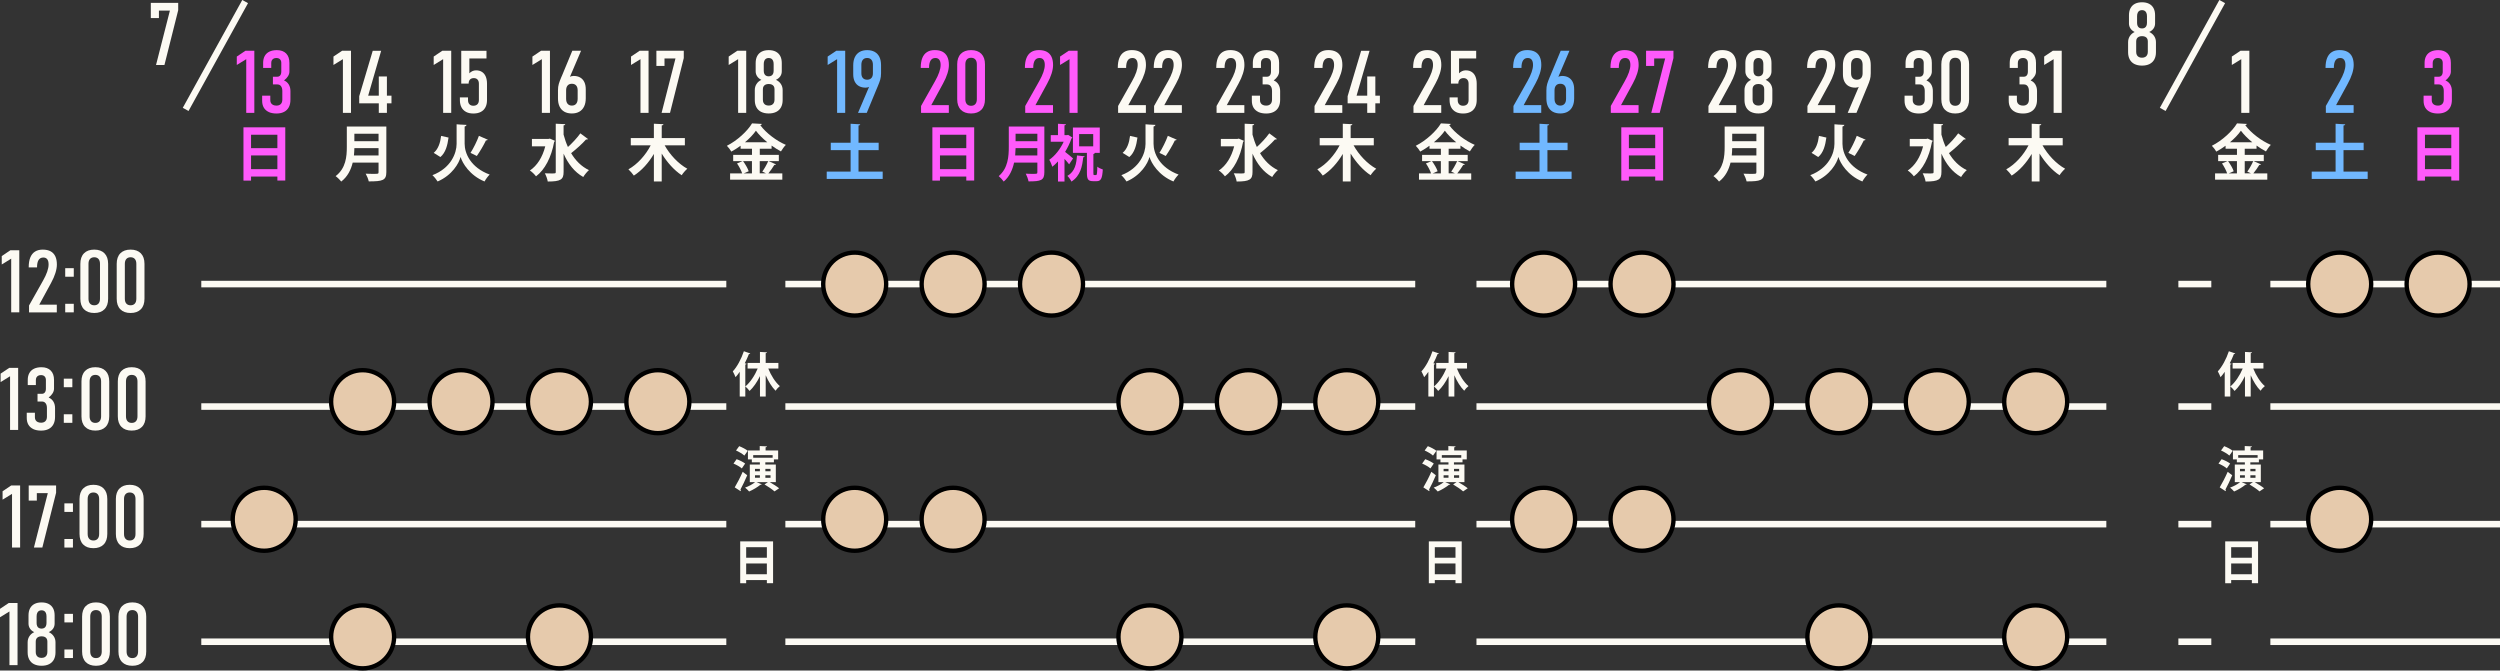<?xml version="1.0" encoding="UTF-8"?><svg id="_レイヤー_2" xmlns="http://www.w3.org/2000/svg" viewBox="0 0 1143.1 306.6"><rect x="0" y="0" width="1143.1" height="306.6" fill="#333333" stroke="none"/><defs><style>.cls-1{fill:#71b8ff;}.cls-2{fill:none;stroke:#fcfaf3;stroke-width:3px;}.cls-3{fill:#ff5afb;}.cls-4{fill:#e6caac;stroke:#000;stroke-width:2px;}.cls-5{fill:#fcfaf3;}</style></defs><g id="_レイヤー_1-2"><line class="cls-2" x1="675.1" y1="129.89" x2="963.1" y2="129.89"/><line class="cls-2" x1="675.1" y1="185.89" x2="963.1" y2="185.89"/><line class="cls-2" x1="675.1" y1="239.66" x2="963.1" y2="239.66"/><line class="cls-2" x1="675.1" y1="293.43" x2="963.1" y2="293.43"/><line class="cls-2" x1="359.1" y1="129.89" x2="647.1" y2="129.89"/><line class="cls-2" x1="359.1" y1="185.89" x2="647.1" y2="185.89"/><line class="cls-2" x1="359.1" y1="239.66" x2="647.1" y2="239.66"/><line class="cls-2" x1="359.1" y1="293.43" x2="647.1" y2="293.43"/><line class="cls-2" x1="92.04" y1="129.89" x2="332.1" y2="129.89"/><line class="cls-2" x1="92.04" y1="185.89" x2="332.1" y2="185.89"/><line class="cls-2" x1="92.04" y1="239.66" x2="332.1" y2="239.66"/><line class="cls-2" x1="92.04" y1="293.43" x2="332.1" y2="293.43"/><path class="cls-5" d="M81.48,4.66l-6.29,25.06h-3.85l6.35-24.88h-5.02v3.42h-3.71V1.32h12.52v3.34Z"/><path class="cls-5" d="M8.83,142.82h-3.71v-24.55l-4.32,2.66v-3.85l3.96-2.66h4.06v28.4Z"/><path class="cls-5" d="M13.3,139.64l6.37-11.31c.85-1.5,1.48-2.86,1.91-4.1s.64-2.32.64-3.26v-.06c0-1.04-.2-1.83-.61-2.36s-1-.8-1.8-.8c-.95,0-1.67.37-2.15,1.12s-.72,1.86-.72,3.33v.08h-3.81v-.08c0-1.77.24-3.25.72-4.45s1.2-2.1,2.16-2.71,2.15-.91,3.56-.91,2.61.26,3.56.77,1.68,1.28,2.16,2.29.72,2.26.72,3.76v.04c0,1.13-.22,2.42-.67,3.85s-1.12,2.97-2.02,4.61l-5.37,9.86h8.03v3.52h-12.7v-3.18Z"/><path class="cls-5" d="M29.82,122.62h3.91v3.91h-3.91v-3.91ZM29.82,138.91h3.91v3.91h-3.91v-3.91Z"/><path class="cls-5" d="M38.4,141.41c-1.11-1.13-1.66-2.73-1.66-4.8v-15.98c0-2.07.55-3.67,1.66-4.8,1.11-1.13,2.67-1.7,4.69-1.7s3.58.57,4.69,1.7c1.11,1.13,1.66,2.73,1.66,4.8v15.98c0,2.07-.55,3.67-1.66,4.8-1.11,1.13-2.67,1.7-4.69,1.7s-3.58-.57-4.69-1.7ZM45.03,138.81c.46-.52.69-1.26.69-2.21v-15.98c0-.95-.23-1.69-.69-2.21-.46-.52-1.11-.78-1.94-.78s-1.48.26-1.94.78c-.46.52-.69,1.26-.69,2.21v15.98c0,.95.23,1.69.69,2.21.46.52,1.11.78,1.94.78s1.48-.26,1.94-.78Z"/><path class="cls-5" d="M55.02,141.41c-1.11-1.13-1.66-2.73-1.66-4.8v-15.98c0-2.07.55-3.67,1.66-4.8s2.67-1.7,4.69-1.7,3.58.57,4.69,1.7,1.66,2.73,1.66,4.8v15.98c0,2.07-.55,3.67-1.66,4.8s-2.67,1.7-4.69,1.7-3.58-.57-4.69-1.7ZM61.65,138.81c.46-.52.69-1.26.69-2.21v-15.98c0-.95-.23-1.69-.69-2.21s-1.11-.78-1.94-.78-1.48.26-1.94.78-.69,1.26-.69,2.21v15.98c0,.95.23,1.69.69,2.21s1.11.78,1.94.78,1.48-.26,1.94-.78Z"/><path class="cls-5" d="M8.31,196.59h-3.71v-24.55l-4.32,2.66v-3.85l3.96-2.66h4.06v28.4Z"/><path class="cls-5" d="M15.24,196.2c-.98-.46-1.72-1.12-2.24-1.98s-.77-1.92-.77-3.15v-2.34h3.73v2.07c0,.52.11.97.34,1.34s.55.65.98.85.93.29,1.51.29c.85,0,1.5-.24,1.97-.72s.7-1.16.7-2.03v-3.93c0-.95-.2-1.69-.61-2.22s-.97-.79-1.7-.79h-1.99v-3.52h1.99c.57,0,1.02-.21,1.35-.62s.49-1,.49-1.76v-3.91c0-.72-.2-1.27-.59-1.67s-.94-.6-1.64-.6c-.5,0-.92.09-1.27.27s-.62.44-.81.78-.28.75-.28,1.23v2.27h-3.71v-2.34c0-1.22.24-2.27.73-3.14s1.2-1.54,2.14-1.99,2.07-.68,3.4-.68c1.82,0,3.24.51,4.24,1.52s1.5,2.45,1.5,4.32v3.98c0,.69-.21,1.39-.64,2.09s-1.04,1.35-1.82,1.95c.92.38,1.64.99,2.16,1.84s.77,1.84.77,2.99v4.02c0,1.33-.25,2.46-.75,3.4s-1.23,1.65-2.19,2.14-2.11.73-3.45.73-2.58-.23-3.55-.68Z"/><path class="cls-5" d="M29.17,173.14h3.91v3.91h-3.91v-3.91ZM29.17,189.42h3.91v3.91h-3.91v-3.91Z"/><path class="cls-5" d="M38.91,195.18c-1.11-1.13-1.66-2.73-1.66-4.8v-15.98c0-2.07.55-3.67,1.66-4.8,1.11-1.13,2.67-1.7,4.69-1.7s3.58.57,4.69,1.7c1.11,1.13,1.66,2.73,1.66,4.8v15.98c0,2.07-.55,3.67-1.66,4.8-1.11,1.13-2.67,1.7-4.69,1.7s-3.58-.57-4.69-1.7ZM45.54,192.59c.46-.52.69-1.26.69-2.21v-15.98c0-.95-.23-1.69-.69-2.21-.46-.52-1.11-.78-1.94-.78s-1.48.26-1.94.78c-.46.52-.69,1.26-.69,2.21v15.98c0,.95.23,1.69.69,2.21.46.52,1.11.78,1.94.78s1.48-.26,1.94-.78Z"/><path class="cls-5" d="M55.53,195.18c-1.11-1.13-1.66-2.73-1.66-4.8v-15.98c0-2.07.55-3.67,1.66-4.8s2.67-1.7,4.69-1.7,3.58.57,4.69,1.7,1.66,2.73,1.66,4.8v15.98c0,2.07-.55,3.67-1.66,4.8s-2.67,1.7-4.69,1.7-3.58-.57-4.69-1.7ZM62.17,192.59c.46-.52.69-1.26.69-2.21v-15.98c0-.95-.23-1.69-.69-2.21s-1.11-.78-1.94-.78-1.48.26-1.94.78-.69,1.26-.69,2.21v15.98c0,.95.23,1.69.69,2.21s1.11.78,1.94.78,1.48-.26,1.94-.78Z"/><path class="cls-5" d="M9.21,250.36h-3.71v-24.55l-4.32,2.66v-3.85l3.96-2.66h4.06v28.4Z"/><path class="cls-5" d="M25.65,225.3l-6.29,25.06h-3.85l6.35-24.88h-5.02v3.42h-3.71v-6.93h12.52v3.34Z"/><path class="cls-5" d="M29.44,230.16h3.91v3.91h-3.91v-3.91ZM29.44,246.45h3.91v3.91h-3.91v-3.91Z"/><path class="cls-5" d="M38.02,248.95c-1.11-1.13-1.66-2.73-1.66-4.8v-15.98c0-2.07.55-3.67,1.66-4.8,1.11-1.13,2.67-1.7,4.69-1.7s3.58.57,4.69,1.7c1.11,1.13,1.66,2.73,1.66,4.8v15.98c0,2.07-.55,3.67-1.66,4.8-1.11,1.13-2.67,1.7-4.69,1.7s-3.58-.57-4.69-1.7ZM44.65,246.36c.46-.52.69-1.26.69-2.21v-15.98c0-.95-.23-1.69-.69-2.21-.46-.52-1.11-.78-1.94-.78s-1.48.26-1.94.78c-.46.52-.69,1.26-.69,2.21v15.98c0,.95.23,1.69.69,2.21.46.52,1.11.78,1.94.78s1.48-.26,1.94-.78Z"/><path class="cls-5" d="M54.64,248.95c-1.11-1.13-1.66-2.73-1.66-4.8v-15.98c0-2.07.55-3.67,1.66-4.8s2.67-1.7,4.69-1.7,3.58.57,4.69,1.7,1.66,2.73,1.66,4.8v15.98c0,2.07-.55,3.67-1.66,4.8s-2.67,1.7-4.69,1.7-3.58-.57-4.69-1.7ZM61.27,246.36c.46-.52.69-1.26.69-2.21v-15.98c0-.95-.23-1.69-.69-2.21s-1.11-.78-1.94-.78-1.48.26-1.94.78-.69,1.26-.69,2.21v15.98c0,.95.23,1.69.69,2.21s1.11.78,1.94.78,1.48-.26,1.94-.78Z"/><path class="cls-5" d="M8.03,304.13h-3.71v-24.55l-4.32,2.66v-3.85l3.96-2.66h4.06v28.4Z"/><path class="cls-5" d="M15.57,303.7c-.95-.48-1.68-1.18-2.18-2.1s-.75-2.02-.75-3.31v-4.57c0-1.03.26-1.95.78-2.77s1.26-1.46,2.23-1.91c-.83-.4-1.48-.94-1.93-1.62s-.68-1.43-.68-2.27v-3.81c0-1.24.23-2.3.7-3.18s1.15-1.56,2.04-2.02,1.97-.69,3.23-.69,2.34.23,3.23.69,1.57,1.13,2.04,2.01.7,1.94.7,3.19v3.81c0,.85-.23,1.61-.7,2.29s-1.13,1.21-1.97,1.59c.98.46,1.73,1.09,2.27,1.91s.8,1.75.8,2.77v4.57c0,1.29-.25,2.39-.75,3.31s-1.23,1.62-2.18,2.1-2.1.72-3.44.72-2.49-.24-3.44-.72ZM20.44,300.49c.4-.21.7-.52.91-.93s.31-.89.31-1.45v-4.8c0-.5-.1-.92-.31-1.28s-.51-.63-.91-.81-.88-.27-1.44-.27-1.04.09-1.44.28-.7.46-.91.81-.31.78-.31,1.29v4.82c0,.56.1,1.04.31,1.44s.51.7.91.91.88.31,1.44.31,1.04-.11,1.44-.32ZM20.23,287.13c.34-.2.6-.5.77-.88s.26-.85.26-1.4v-3.05c0-.57-.09-1.07-.26-1.48s-.43-.73-.77-.95-.75-.32-1.23-.32-.89.11-1.23.32-.6.53-.77.95-.26.92-.26,1.5v3.07c0,.53.09.99.26,1.38s.43.67.77.87.75.29,1.23.29.89-.1,1.23-.3Z"/><path class="cls-5" d="M29.45,280.68h3.91v3.91h-3.91v-3.91ZM29.45,296.97h3.91v3.91h-3.91v-3.91Z"/><path class="cls-5" d="M39.2,302.72c-1.11-1.13-1.66-2.73-1.66-4.8v-15.98c0-2.07.55-3.67,1.66-4.8,1.11-1.13,2.67-1.7,4.69-1.7s3.58.57,4.69,1.7c1.11,1.13,1.66,2.73,1.66,4.8v15.98c0,2.07-.55,3.67-1.66,4.8-1.11,1.13-2.67,1.7-4.69,1.7s-3.58-.57-4.69-1.7ZM45.83,300.13c.46-.52.69-1.26.69-2.21v-15.98c0-.95-.23-1.69-.69-2.21-.46-.52-1.11-.78-1.94-.78s-1.48.26-1.94.78c-.46.52-.69,1.26-.69,2.21v15.98c0,.95.23,1.69.69,2.21.46.52,1.11.78,1.94.78s1.48-.26,1.94-.78Z"/><path class="cls-5" d="M55.82,302.72c-1.11-1.13-1.66-2.73-1.66-4.8v-15.98c0-2.07.55-3.67,1.66-4.8s2.67-1.7,4.69-1.7,3.58.57,4.69,1.7,1.66,2.73,1.66,4.8v15.98c0,2.07-.55,3.67-1.66,4.8s-2.67,1.7-4.69,1.7-3.58-.57-4.69-1.7ZM62.45,300.13c.46-.52.69-1.26.69-2.21v-15.98c0-.95-.23-1.69-.69-2.21s-1.11-.78-1.94-.78-1.48.26-1.94.78-.69,1.26-.69,2.21v15.98c0,.95.23,1.69.69,2.21s1.11.78,1.94.78,1.48-.26,1.94-.78Z"/><line class="cls-2" x1="112.09" y1=".72" x2="84.89" y2="50.02"/><circle class="cls-4" cx="120.8" cy="237.43" r="14.4"/><path class="cls-3" d="M116.3,51.6h-3.71v-24.55l-4.32,2.66v-3.85l3.96-2.66h4.06v28.4Z"/><path class="cls-3" d="M122.87,51.21c-.98-.46-1.72-1.12-2.24-1.98-.51-.87-.77-1.92-.77-3.15v-2.34h3.73v2.07c0,.52.11.97.34,1.34.23.37.55.65.98.85.42.2.93.29,1.51.29.85,0,1.5-.24,1.97-.72s.7-1.16.7-2.03v-3.93c0-.95-.2-1.69-.61-2.22-.4-.53-.97-.79-1.7-.79h-1.99v-3.52h1.99c.57,0,1.02-.21,1.35-.62.33-.42.49-1,.49-1.76v-3.91c0-.72-.2-1.27-.59-1.67s-.94-.6-1.64-.6c-.5,0-.92.09-1.27.27s-.62.44-.81.78c-.19.34-.28.75-.28,1.23v2.27h-3.71v-2.34c0-1.22.24-2.27.73-3.14s1.2-1.54,2.14-1.99,2.07-.68,3.4-.68c1.82,0,3.24.51,4.24,1.52,1,1.02,1.5,2.45,1.5,4.32v3.98c0,.69-.21,1.39-.64,2.09s-1.04,1.35-1.82,1.95c.92.38,1.64.99,2.16,1.84.51.85.77,1.84.77,2.99v4.02c0,1.33-.25,2.46-.75,3.4-.5.94-1.23,1.65-2.19,2.14s-2.11.73-3.45.73-2.58-.23-3.55-.68Z"/><path class="cls-3" d="M111.32,58.22h19.12v24.33h-3.61v-1.82h-12.04v1.85h-3.47v-24.36ZM126.83,61.61h-12.04v6.13h12.04v-6.13ZM114.79,77.34h12.04v-6.27h-12.04v6.27Z"/><circle class="cls-4" cx="165.8" cy="183.66" r="14.4"/><circle class="cls-4" cx="165.8" cy="291.2" r="14.4"/><path class="cls-5" d="M160.5,51.6h-3.71v-24.55l-4.32,2.66v-3.85l3.96-2.66h4.06v28.4Z"/><path class="cls-5" d="M164.26,43.96l6.17-20.74h3.85l-5.94,20.51h10.66v3.52h-14.75v-3.28ZM173.2,34.96h3.71v16.66h-3.71v-16.66Z"/><path class="cls-5" d="M176.65,57.88v20.86c0,3.75-1.76,4.2-8.04,4.2-.2-.98-.87-2.63-1.4-3.53,1.32.08,2.8.08,3.84.08,1.85,0,2.04,0,2.04-.81v-4.34h-11.82c-.78,3.25-2.32,6.44-5.26,8.68-.5-.7-1.82-1.99-2.55-2.49,4.73-3.61,5.12-9.02,5.12-13.36v-9.3h18.06ZM162.03,67.74c-.03,1.06-.08,2.18-.2,3.36h11.26v-3.36h-11.06ZM173.09,61.16h-11.06v3.39h11.06v-3.39Z"/><circle class="cls-4" cx="210.8" cy="183.66" r="14.4"/><path class="cls-5" d="M206.33,51.6h-3.71v-24.55l-4.32,2.66v-3.85l3.96-2.66h4.06v28.4Z"/><path class="cls-5" d="M213.11,51.17c-.92-.48-1.63-1.18-2.11-2.1-.48-.92-.72-2.03-.72-3.33v-1.21h3.71v1.21c0,.83.22,1.48.65,1.93.44.46,1.04.68,1.81.68s1.41-.23,1.86-.69c.44-.46.66-1.11.66-1.94v-7.42c0-.83-.21-1.47-.62-1.92s-.98-.67-1.71-.67-1.32.22-1.74.65c-.42.44-.62,1.05-.62,1.85h-3.38v-15h11.54v3.52h-7.83v6.8c.38-.43.84-.76,1.38-1.01.54-.24,1.09-.36,1.65-.36,1.07,0,1.98.24,2.73.72.75.48,1.33,1.18,1.72,2.1s.59,2.03.59,3.33v7.42c0,1.3-.24,2.42-.73,3.34s-1.2,1.63-2.13,2.11c-.93.48-2.05.72-3.37.72s-2.42-.24-3.34-.72Z"/><path class="cls-5" d="M210.6,56.96l2.72.14c-.06.36-.39.62-.87.76v7.9c0,4.28,2.66,10.81,11.45,14.06-.78.73-1.85,2.18-2.35,3.16-6.78-2.77-10.16-8.43-10.95-11.23-.73,2.88-3.84,8.37-10.5,11.23-.45-.76-1.62-2.21-2.38-2.88,8.51-3.25,11.06-10.11,11.06-14.31v-8.96l1.82.14ZM198.31,69.9c2.04-1.74,3-4.54,3.39-7.76l3.39.76c-.48,3.53-1.32,6.89-3.72,8.9l-3.05-1.9ZM223.06,63.9c-.17.22-.48.34-.87.31-1.04,2.21-2.83,5.21-4.17,7.11-.03-.03-2.88-1.43-2.88-1.43,1.34-2.07,2.94-5.29,3.84-7.78l4.09,1.79Z"/><circle class="cls-4" cx="255.8" cy="183.66" r="14.4"/><circle class="cls-4" cx="255.8" cy="291.2" r="14.4"/><path class="cls-5" d="M251.47,51.6h-3.71v-24.55l-4.32,2.66v-3.85l3.96-2.66h4.06v28.4Z"/><path class="cls-5" d="M258.04,51.08c-.95-.54-1.67-1.33-2.17-2.35-.5-1.03-.74-2.27-.74-3.71v-3.67c0-1.13.12-2.12.37-2.97.25-.85.63-1.88,1.15-3.09.06-.16.13-.31.21-.47.07-.16.14-.32.21-.49l4.61-11.13h4l-6.04,14.16-.94-.7c.47-.61,1.02-1.09,1.64-1.43s1.27-.51,1.93-.51c1.17,0,2.17.24,3.01.72.83.48,1.47,1.18,1.9,2.1.44.92.65,2.02.65,3.31v4.08c0,1.46-.25,2.71-.75,3.75-.5,1.04-1.23,1.84-2.18,2.38-.95.55-2.1.82-3.44.82s-2.49-.27-3.44-.81ZM263.44,47.46c.46-.55.69-1.32.69-2.3v-3.87c0-.95-.23-1.69-.69-2.21-.46-.52-1.12-.78-1.96-.78s-1.48.26-1.94.79c-.46.53-.69,1.27-.69,2.22v3.87c0,.99.23,1.75.69,2.29.46.54,1.11.81,1.94.81s1.5-.27,1.96-.82Z"/><path class="cls-5" d="M251.42,63.37l2.32,1.01c-.06.2-.2.42-.36.53-1.29,7.06-4.28,12.74-8.29,15.71-.59-.81-1.96-2.16-2.8-2.66,3.3-2.21,5.77-6.1,7.03-11.06h-6.1v-3.39h7.59l.62-.14ZM257.69,61.55c.53,1.99,1.18,3.89,1.99,5.66,2.02-1.82,4.26-4.23,5.68-6.24l3.5,2.6c-.2.22-.56.25-.92.22-1.68,1.93-4.56,4.48-6.8,6.24,1.99,3.36,4.68,6.1,8.15,7.76-.84.7-2.02,2.13-2.6,3.14-4.09-2.3-6.94-6.05-8.99-10.67v8.34c0,3.47-1.26,4.4-7.25,4.4-.14-1.06-.78-2.77-1.32-3.75,1.12.06,2.18.06,3.02.06,1.85,0,1.96,0,1.96-.7v-22.04l4.34.2c-.03.31-.22.5-.76.56v4.23Z"/><circle class="cls-4" cx="300.8" cy="183.66" r="14.4"/><path class="cls-5" d="M296.56,51.6h-3.71v-24.55l-4.32,2.66v-3.85l3.96-2.66h4.06v28.4Z"/><path class="cls-5" d="M312.65,26.54l-6.29,25.06h-3.85l6.35-24.88h-5.02v3.42h-3.71v-6.93h12.52v3.34Z"/><path class="cls-5" d="M313.15,66.45h-9.24c2.38,4.28,6.27,8.46,10.36,10.7-.84.7-1.99,2.04-2.58,2.97-3.47-2.3-6.66-5.88-9.13-9.91v12.77h-3.58v-12.6c-2.44,4.12-5.6,7.64-9.16,9.91-.56-.84-1.71-2.16-2.49-2.86,4.09-2.27,7.92-6.52,10.19-10.98h-9.1v-3.33h10.56v-6.55l4.37.22c-.03.31-.25.48-.78.56v5.77h10.58v3.33Z"/><path class="cls-5" d="M341.21,51.6h-3.71v-24.55l-4.32,2.66v-3.85l3.96-2.66h4.06v28.4Z"/><path class="cls-5" d="M348.05,51.17c-.95-.48-1.68-1.18-2.18-2.1-.5-.92-.75-2.02-.75-3.31v-4.57c0-1.03.26-1.95.78-2.77.52-.82,1.26-1.46,2.23-1.91-.83-.4-1.48-.94-1.93-1.62-.46-.68-.68-1.43-.68-2.27v-3.81c0-1.24.23-2.3.7-3.18s1.15-1.56,2.04-2.02c.89-.46,1.97-.69,3.23-.69s2.34.23,3.23.69c.89.46,1.57,1.13,2.04,2.01s.7,1.94.7,3.19v3.81c0,.85-.23,1.61-.7,2.29s-1.13,1.21-1.97,1.59c.98.46,1.73,1.09,2.27,1.91.53.82.8,1.75.8,2.77v4.57c0,1.29-.25,2.39-.75,3.31-.5.92-1.23,1.62-2.18,2.1-.95.48-2.1.72-3.44.72s-2.49-.24-3.44-.72ZM352.92,47.95c.4-.21.7-.52.91-.93.21-.4.31-.89.31-1.45v-4.8c0-.5-.1-.92-.31-1.28-.21-.36-.51-.63-.91-.81-.4-.18-.88-.27-1.44-.27s-1.04.09-1.44.28c-.4.19-.7.46-.91.81-.21.35-.31.78-.31,1.29v4.82c0,.56.1,1.04.31,1.44.21.4.51.7.91.91.4.21.88.31,1.44.31s1.04-.11,1.44-.32ZM352.71,34.6c.34-.2.6-.5.77-.88s.26-.85.26-1.4v-3.05c0-.57-.09-1.07-.26-1.48s-.43-.73-.77-.95c-.34-.21-.75-.32-1.23-.32s-.89.11-1.23.32c-.34.21-.6.53-.77.95s-.26.92-.26,1.5v3.07c0,.53.09.99.26,1.38s.43.67.77.87c.34.2.75.29,1.23.29s.89-.1,1.23-.3Z"/><path class="cls-5" d="M351.44,73.68l3.39,1.46c-.14.2-.42.31-.78.28-.67,1.15-1.79,2.72-2.72,3.86h6.38v2.88h-23.88v-2.88h5.52c-.42-1.29-1.4-3.16-2.35-4.56l2.52-1.04h-4.28v-2.88h8.6v-2.8h-5.21v-1.37c-1.34.98-2.77,1.9-4.23,2.69-.45-.78-1.37-2.02-2.04-2.66,4.82-2.44,9.41-6.75,11.51-10.25l4.48.25c-.08.28-.34.53-.73.56,2.69,3.67,7.48,7.22,11.7,9.02-.84.84-1.62,1.99-2.24,3-1.43-.76-2.88-1.68-4.28-2.69v1.46h-5.4v2.8h8.71v2.88h-4.65ZM343.82,73.68h-4.06c1.06,1.43,2.16,3.33,2.58,4.62l-2.27.98h3.75v-5.6ZM350.85,65.05c-2.1-1.71-3.95-3.56-5.21-5.29-1.18,1.71-2.94,3.56-5.01,5.29h10.22ZM348.55,78.46c.92-1.26,2.07-3.28,2.72-4.79h-3.89v5.6h2.88l-1.71-.81Z"/><circle class="cls-4" cx="390.8" cy="129.89" r="14.4"/><circle class="cls-4" cx="390.8" cy="237.43" r="14.4"/><path class="cls-1" d="M386.47,51.6h-3.71v-24.55l-4.32,2.66v-3.85l3.96-2.66h4.06v28.4Z"/><path class="cls-1" d="M398.33,37.44l.94.7c-.44.61-.96,1.09-1.56,1.43-.6.34-1.22.51-1.86.51-1.21,0-2.24-.24-3.1-.72-.85-.48-1.5-1.18-1.95-2.1s-.67-2.02-.67-3.31v-4.08c0-1.46.25-2.71.75-3.75.5-1.04,1.23-1.84,2.18-2.38.95-.55,2.1-.82,3.44-.82s2.49.27,3.44.8c.95.53,1.67,1.32,2.17,2.34.49,1.03.74,2.27.74,3.71v3.69c0,1.12-.12,2.1-.37,2.95-.25.85-.63,1.88-1.15,3.09-.07.17-.13.33-.21.5-.07.16-.14.33-.21.5l-4.59,11.11h-4l6.02-14.16ZM398.44,35.68c.46-.52.69-1.24.69-2.17v-3.91c0-.98-.23-1.74-.69-2.28-.46-.54-1.11-.81-1.94-.81s-1.5.27-1.96.81c-.46.54-.69,1.31-.69,2.29v3.91c0,.92.23,1.64.69,2.16.46.51,1.12.77,1.96.77s1.48-.26,1.94-.78Z"/><path class="cls-1" d="M392.54,78.46h11.06v3.36h-25.59v-3.36h10.92v-9.8h-9.07v-3.39h9.07v-8.68l4.4.25c-.03.28-.25.48-.78.56v7.87h9.21v3.39h-9.21v9.8Z"/><circle class="cls-4" cx="435.8" cy="129.89" r="14.4"/><circle class="cls-4" cx="435.8" cy="237.43" r="14.4"/><path class="cls-3" d="M421.17,48.41l6.37-11.31c.85-1.5,1.48-2.86,1.91-4.1s.64-2.32.64-3.26v-.06c0-1.04-.2-1.83-.61-2.36-.4-.53-1-.8-1.8-.8-.95,0-1.67.37-2.15,1.12-.48.75-.72,1.86-.72,3.33v.08h-3.81v-.08c0-1.77.24-3.25.72-4.45.48-1.2,1.2-2.1,2.16-2.71s2.15-.91,3.56-.91,2.61.26,3.56.77,1.68,1.28,2.16,2.29c.48,1.01.72,2.26.72,3.76v.04c0,1.13-.22,2.42-.67,3.85s-1.12,2.97-2.02,4.61l-5.37,9.86h8.03v3.52h-12.7v-3.18Z"/><path class="cls-3" d="M439.33,50.19c-1.11-1.13-1.66-2.73-1.66-4.8v-15.98c0-2.07.55-3.67,1.66-4.8,1.11-1.13,2.67-1.7,4.69-1.7s3.58.57,4.69,1.7c1.11,1.13,1.66,2.73,1.66,4.8v15.98c0,2.07-.55,3.67-1.66,4.8-1.11,1.13-2.67,1.7-4.69,1.7s-3.58-.57-4.69-1.7ZM445.96,47.59c.46-.52.69-1.26.69-2.21v-15.98c0-.95-.23-1.69-.69-2.21-.46-.52-1.11-.78-1.94-.78s-1.48.26-1.94.78c-.46.52-.69,1.26-.69,2.21v15.98c0,.95.23,1.69.69,2.21.46.52,1.11.78,1.94.78s1.48-.26,1.94-.78Z"/><path class="cls-3" d="M426.32,58.22h19.12v24.33h-3.61v-1.82h-12.04v1.85h-3.47v-24.36ZM441.83,61.61h-12.04v6.13h12.04v-6.13ZM429.79,77.34h12.04v-6.27h-12.04v6.27Z"/><circle class="cls-4" cx="480.8" cy="129.89" r="14.4"/><path class="cls-3" d="M468.8,48.41l6.37-11.31c.85-1.5,1.48-2.86,1.91-4.1s.64-2.32.64-3.26v-.06c0-1.04-.2-1.83-.61-2.36-.4-.53-1-.8-1.8-.8-.95,0-1.67.37-2.15,1.12-.48.75-.72,1.86-.72,3.33v.08h-3.81v-.08c0-1.77.24-3.25.72-4.45.48-1.2,1.2-2.1,2.16-2.71s2.15-.91,3.56-.91,2.61.26,3.56.77,1.68,1.28,2.16,2.29c.48,1.01.72,2.26.72,3.76v.04c0,1.13-.22,2.42-.67,3.85s-1.12,2.97-2.02,4.61l-5.37,9.86h8.03v3.52h-12.7v-3.18Z"/><path class="cls-3" d="M492.73,51.6h-3.71v-24.55l-4.32,2.66v-3.85l3.96-2.66h4.06v28.4Z"/><path class="cls-3" d="M477.52,57.88v20.86c0,3.75-1.59,4.2-7.23,4.2-.18-.98-.78-2.63-1.26-3.53,1.18.08,2.52.08,3.45.08,1.66,0,1.84,0,1.84-.81v-4.34h-10.64c-.71,3.25-2.09,6.44-4.74,8.68-.45-.7-1.64-1.99-2.29-2.49,4.26-3.61,4.61-9.02,4.61-13.36v-9.3h16.26ZM464.36,67.74c-.03,1.06-.08,2.18-.18,3.36h10.13v-3.36h-9.96ZM474.32,61.16h-9.96v3.39h9.96v-3.39Z"/><path class="cls-3" d="M490.33,62.87c-.05.2-.23.34-.4.42-.71,2.1-1.74,4.23-2.92,6.16,1.16.87,3.1,2.49,3.63,3l-1.79,2.69c-.5-.67-1.31-1.6-2.12-2.49v10.36h-2.97v-9.21c-.83.92-1.71,1.76-2.6,2.44-.25-.9-.96-2.55-1.41-3.16,2.6-1.79,5.07-4.9,6.6-8.26h-5.9v-3.02h3.3v-5.21l3.63.22c-.02.28-.2.45-.66.53v4.45h1.21l.45-.14,1.94,1.23ZM495.95,71.46c-.05.25-.28.42-.66.48-.45,4.03-1.19,8.37-5.37,11.09-.38-.81-1.21-1.99-1.87-2.6,3.58-2.07,4.13-5.66,4.39-9.35l3.5.39ZM499.93,79c0,.92.05,1.04.4,1.04h.83c.4,0,.5-.59.58-3.84.58.56,1.74,1.06,2.5,1.29-.23,4.12-.88,5.35-2.75,5.35h-1.74c-2.27,0-2.77-.95-2.77-3.81v-9.13h-6.4v-11.59h12.28v11.59h-2.29c-.02.28-.2.45-.63.53v8.57ZM493.43,61.3v5.6h6.43v-5.6h-6.43Z"/><circle class="cls-4" cx="525.8" cy="183.66" r="14.4"/><circle class="cls-4" cx="525.8" cy="291.2" r="14.4"/><path class="cls-5" d="M511.27,48.41l6.37-11.31c.85-1.5,1.48-2.86,1.91-4.1s.64-2.32.64-3.26v-.06c0-1.04-.2-1.83-.61-2.36-.4-.53-1-.8-1.8-.8-.95,0-1.67.37-2.15,1.12-.48.75-.72,1.86-.72,3.33v.08h-3.81v-.08c0-1.77.24-3.25.72-4.45.48-1.2,1.2-2.1,2.16-2.71s2.15-.91,3.56-.91,2.61.26,3.56.77,1.68,1.28,2.16,2.29c.48,1.01.72,2.26.72,3.76v.04c0,1.13-.22,2.42-.67,3.85s-1.12,2.97-2.02,4.61l-5.37,9.86h8.03v3.52h-12.7v-3.18Z"/><path class="cls-5" d="M527.72,48.41l6.37-11.31c.85-1.5,1.48-2.86,1.91-4.1s.64-2.32.64-3.26v-.06c0-1.04-.2-1.83-.61-2.36-.4-.53-1-.8-1.8-.8-.95,0-1.67.37-2.15,1.12-.48.75-.72,1.86-.72,3.33v.08h-3.81v-.08c0-1.77.24-3.25.72-4.45.48-1.2,1.2-2.1,2.16-2.71s2.15-.91,3.56-.91,2.61.26,3.56.77,1.68,1.28,2.16,2.29c.48,1.01.72,2.26.72,3.76v.04c0,1.13-.22,2.42-.67,3.85s-1.12,2.97-2.02,4.61l-5.37,9.86h8.03v3.52h-12.7v-3.18Z"/><path class="cls-5" d="M525.6,56.96l2.72.14c-.06.36-.39.62-.87.76v7.9c0,4.28,2.66,10.81,11.45,14.06-.78.73-1.85,2.18-2.35,3.16-6.78-2.77-10.16-8.43-10.95-11.23-.73,2.88-3.84,8.37-10.5,11.23-.45-.76-1.62-2.21-2.38-2.88,8.51-3.25,11.06-10.11,11.06-14.31v-8.96l1.82.14ZM513.31,69.9c2.04-1.74,3-4.54,3.39-7.76l3.39.76c-.48,3.53-1.32,6.89-3.72,8.9l-3.05-1.9ZM538.06,63.9c-.17.22-.48.34-.87.31-1.04,2.21-2.83,5.21-4.17,7.11-.03-.03-2.88-1.43-2.88-1.43,1.34-2.07,2.94-5.29,3.84-7.78l4.09,1.79Z"/><circle class="cls-4" cx="570.8" cy="183.66" r="14.4"/><path class="cls-5" d="M556.29,48.41l6.37-11.31c.85-1.5,1.48-2.86,1.91-4.1s.64-2.32.64-3.26v-.06c0-1.04-.2-1.83-.61-2.36-.4-.53-1-.8-1.8-.8-.95,0-1.67.37-2.15,1.12-.48.75-.72,1.86-.72,3.33v.08h-3.81v-.08c0-1.77.24-3.25.72-4.45.48-1.2,1.2-2.1,2.16-2.71s2.15-.91,3.56-.91,2.61.26,3.56.77,1.68,1.28,2.16,2.29c.48,1.01.72,2.26.72,3.76v.04c0,1.13-.22,2.42-.67,3.85s-1.12,2.97-2.02,4.61l-5.37,9.86h8.03v3.52h-12.7v-3.18Z"/><path class="cls-5" d="M575.4,51.21c-.98-.46-1.72-1.12-2.24-1.98-.51-.87-.77-1.92-.77-3.15v-2.34h3.73v2.07c0,.52.11.97.34,1.34.23.37.55.65.98.85.42.2.93.29,1.51.29.85,0,1.5-.24,1.97-.72s.7-1.16.7-2.03v-3.93c0-.95-.2-1.69-.61-2.22-.4-.53-.97-.79-1.7-.79h-1.99v-3.52h1.99c.57,0,1.02-.21,1.35-.62.33-.42.49-1,.49-1.76v-3.91c0-.72-.2-1.27-.59-1.67s-.94-.6-1.64-.6c-.5,0-.92.09-1.27.27s-.62.44-.81.78c-.19.34-.28.75-.28,1.23v2.27h-3.71v-2.34c0-1.22.24-2.27.73-3.14s1.2-1.54,2.14-1.99,2.07-.68,3.4-.68c1.82,0,3.24.51,4.24,1.52,1,1.02,1.5,2.45,1.5,4.32v3.98c0,.69-.21,1.39-.64,2.09s-1.04,1.35-1.82,1.95c.92.38,1.64.99,2.16,1.84.51.85.77,1.84.77,2.99v4.02c0,1.33-.25,2.46-.75,3.4-.5.94-1.23,1.65-2.19,2.14s-2.11.73-3.45.73-2.58-.23-3.55-.68Z"/><path class="cls-5" d="M566.42,63.37l2.32,1.01c-.06.2-.2.42-.36.53-1.29,7.06-4.28,12.74-8.29,15.71-.59-.81-1.96-2.16-2.8-2.66,3.3-2.21,5.77-6.1,7.03-11.06h-6.1v-3.39h7.59l.62-.14ZM572.69,61.55c.53,1.99,1.18,3.89,1.99,5.66,2.02-1.82,4.26-4.23,5.68-6.24l3.5,2.6c-.2.22-.56.25-.92.22-1.68,1.93-4.56,4.48-6.8,6.24,1.99,3.36,4.68,6.1,8.15,7.76-.84.7-2.02,2.13-2.6,3.14-4.09-2.3-6.94-6.05-8.99-10.67v8.34c0,3.47-1.26,4.4-7.25,4.4-.14-1.06-.78-2.77-1.32-3.75,1.12.06,2.18.06,3.02.06,1.85,0,1.96,0,1.96-.7v-22.04l4.34.2c-.03.31-.22.5-.76.56v4.23Z"/><circle class="cls-4" cx="615.8" cy="183.66" r="14.4"/><circle class="cls-4" cx="615.8" cy="291.2" r="14.4"/><path class="cls-5" d="M601.08,48.41l6.37-11.31c.85-1.5,1.48-2.86,1.91-4.1s.64-2.32.64-3.26v-.06c0-1.04-.2-1.83-.61-2.36-.4-.53-1-.8-1.8-.8-.95,0-1.67.37-2.15,1.12-.48.75-.72,1.86-.72,3.33v.08h-3.81v-.08c0-1.77.24-3.25.72-4.45.48-1.2,1.2-2.1,2.16-2.71s2.14-.91,3.56-.91,2.61.26,3.56.77,1.68,1.28,2.16,2.29c.48,1.01.72,2.26.72,3.76v.04c0,1.13-.22,2.42-.67,3.85s-1.12,2.97-2.02,4.61l-5.37,9.86h8.03v3.52h-12.7v-3.18Z"/><path class="cls-5" d="M616.2,43.96l6.17-20.74h3.85l-5.94,20.51h10.66v3.52h-14.75v-3.28ZM625.15,34.96h3.71v16.66h-3.71v-16.66Z"/><path class="cls-5" d="M628.15,66.45h-9.24c2.38,4.28,6.27,8.46,10.36,10.7-.84.7-1.99,2.04-2.58,2.97-3.47-2.3-6.66-5.88-9.13-9.91v12.77h-3.58v-12.6c-2.44,4.12-5.6,7.64-9.16,9.91-.56-.84-1.71-2.16-2.49-2.86,4.09-2.27,7.92-6.52,10.19-10.98h-9.1v-3.33h10.56v-6.55l4.37.22c-.03.31-.25.48-.78.56v5.77h10.58v3.33Z"/><path class="cls-5" d="M646.32,48.41l6.37-11.31c.85-1.5,1.48-2.86,1.91-4.1s.64-2.32.64-3.26v-.06c0-1.04-.2-1.83-.61-2.36-.4-.53-1-.8-1.8-.8-.95,0-1.67.37-2.15,1.12-.48.75-.72,1.86-.72,3.33v.08h-3.81v-.08c0-1.77.24-3.25.72-4.45.48-1.2,1.2-2.1,2.16-2.71s2.14-.91,3.56-.91,2.61.26,3.56.77,1.68,1.28,2.16,2.29c.48,1.01.72,2.26.72,3.76v.04c0,1.13-.22,2.42-.67,3.85s-1.12,2.97-2.02,4.61l-5.37,9.86h8.03v3.52h-12.7v-3.18Z"/><path class="cls-5" d="M665.64,51.17c-.92-.48-1.63-1.18-2.11-2.1-.48-.92-.72-2.03-.72-3.33v-1.21h3.71v1.21c0,.83.22,1.48.65,1.93.44.46,1.04.68,1.81.68s1.41-.23,1.86-.69c.44-.46.66-1.11.66-1.94v-7.42c0-.83-.21-1.47-.62-1.92s-.98-.67-1.71-.67-1.32.22-1.74.65c-.42.44-.62,1.05-.62,1.85h-3.38v-15h11.54v3.52h-7.83v6.8c.38-.43.84-.76,1.38-1.01.54-.24,1.09-.36,1.65-.36,1.07,0,1.98.24,2.73.72.75.48,1.33,1.18,1.72,2.1s.59,2.03.59,3.33v7.42c0,1.3-.24,2.42-.73,3.34s-1.2,1.63-2.13,2.11c-.93.48-2.05.72-3.37.72s-2.42-.24-3.34-.72Z"/><path class="cls-5" d="M666.43,73.68l3.39,1.46c-.14.2-.42.31-.78.28-.67,1.15-1.79,2.72-2.72,3.86h6.38v2.88h-23.88v-2.88h5.52c-.42-1.29-1.4-3.16-2.35-4.56l2.52-1.04h-4.28v-2.88h8.6v-2.8h-5.21v-1.37c-1.34.98-2.77,1.9-4.23,2.69-.45-.78-1.37-2.02-2.04-2.66,4.82-2.44,9.41-6.75,11.51-10.25l4.48.25c-.08.28-.34.53-.73.56,2.69,3.67,7.48,7.22,11.7,9.02-.84.84-1.62,1.99-2.24,3-1.43-.76-2.88-1.68-4.29-2.69v1.46h-5.4v2.8h8.71v2.88h-4.65ZM658.82,73.68h-4.06c1.06,1.43,2.16,3.33,2.58,4.62l-2.27.98h3.75v-5.6ZM665.85,65.05c-2.1-1.71-3.95-3.56-5.21-5.29-1.18,1.71-2.94,3.56-5.01,5.29h10.22ZM663.55,78.46c.92-1.26,2.07-3.28,2.72-4.79h-3.89v5.6h2.88l-1.71-.81Z"/><circle class="cls-4" cx="705.8" cy="129.89" r="14.4"/><circle class="cls-4" cx="705.8" cy="237.43" r="14.4"/><path class="cls-1" d="M692.04,48.41l6.37-11.31c.85-1.5,1.48-2.86,1.91-4.1s.64-2.32.64-3.26v-.06c0-1.04-.2-1.83-.61-2.36-.4-.53-1-.8-1.8-.8-.95,0-1.67.37-2.15,1.12-.48.75-.72,1.86-.72,3.33v.08h-3.81v-.08c0-1.77.24-3.25.72-4.45.48-1.2,1.2-2.1,2.16-2.71s2.14-.91,3.56-.91,2.61.26,3.56.77,1.68,1.28,2.16,2.29c.48,1.01.72,2.26.72,3.76v.04c0,1.13-.22,2.42-.67,3.85s-1.12,2.97-2.02,4.61l-5.37,9.86h8.03v3.52h-12.7v-3.18Z"/><path class="cls-1" d="M709.98,51.08c-.95-.54-1.67-1.33-2.17-2.35-.5-1.03-.74-2.27-.74-3.71v-3.67c0-1.13.12-2.12.37-2.97.25-.85.63-1.88,1.15-3.09.06-.16.13-.31.21-.47.07-.16.14-.32.21-.49l4.61-11.13h4l-6.04,14.16-.94-.7c.47-.61,1.02-1.09,1.64-1.43s1.27-.51,1.93-.51c1.17,0,2.17.24,3.01.72.83.48,1.47,1.18,1.9,2.1.44.92.65,2.02.65,3.31v4.08c0,1.46-.25,2.71-.75,3.75-.5,1.04-1.23,1.84-2.18,2.38-.95.55-2.1.82-3.44.82s-2.49-.27-3.44-.81ZM715.38,47.46c.46-.55.69-1.32.69-2.3v-3.87c0-.95-.23-1.69-.69-2.21-.46-.52-1.12-.78-1.96-.78s-1.48.26-1.94.79c-.46.53-.69,1.27-.69,2.22v3.87c0,.99.23,1.75.69,2.29.46.54,1.11.81,1.94.81s1.5-.27,1.96-.82Z"/><path class="cls-1" d="M707.54,78.46h11.06v3.36h-25.59v-3.36h10.92v-9.8h-9.07v-3.39h9.07v-8.68l4.4.25c-.03.28-.25.48-.78.56v7.87h9.21v3.39h-9.21v9.8Z"/><circle class="cls-4" cx="750.8" cy="129.89" r="14.4"/><circle class="cls-4" cx="750.8" cy="237.43" r="14.4"/><path class="cls-3" d="M736.55,48.41l6.37-11.31c.85-1.5,1.48-2.86,1.91-4.1s.64-2.32.64-3.26v-.06c0-1.04-.2-1.83-.61-2.36-.4-.53-1-.8-1.8-.8-.95,0-1.67.37-2.15,1.12-.48.75-.72,1.86-.72,3.33v.08h-3.81v-.08c0-1.77.24-3.25.72-4.45.48-1.2,1.2-2.1,2.16-2.71s2.14-.91,3.56-.91,2.61.26,3.56.77,1.68,1.28,2.16,2.29c.48,1.01.72,2.26.72,3.76v.04c0,1.13-.22,2.42-.67,3.85s-1.12,2.97-2.02,4.61l-5.37,9.86h8.03v3.52h-12.7v-3.18Z"/><path class="cls-3" d="M765.17,26.54l-6.29,25.06h-3.85l6.35-24.88h-5.02v3.42h-3.71v-6.93h12.52v3.34Z"/><path class="cls-3" d="M741.32,58.22h19.12v24.33h-3.61v-1.82h-12.04v1.85h-3.47v-24.36ZM756.83,61.61h-12.04v6.13h12.04v-6.13ZM744.79,77.34h12.04v-6.27h-12.04v6.27Z"/><circle class="cls-4" cx="795.8" cy="183.66" r="14.4"/><path class="cls-5" d="M781.2,48.41l6.37-11.31c.85-1.5,1.48-2.86,1.91-4.1s.64-2.32.64-3.26v-.06c0-1.04-.2-1.83-.61-2.36-.4-.53-1-.8-1.8-.8-.95,0-1.67.37-2.15,1.12-.48.75-.72,1.86-.72,3.33v.08h-3.81v-.08c0-1.77.24-3.25.72-4.45.48-1.2,1.2-2.1,2.16-2.71s2.14-.91,3.56-.91,2.61.26,3.56.77,1.68,1.28,2.16,2.29c.48,1.01.72,2.26.72,3.76v.04c0,1.13-.22,2.42-.67,3.85s-1.12,2.97-2.02,4.61l-5.37,9.86h8.03v3.52h-12.7v-3.18Z"/><path class="cls-5" d="M800.58,51.17c-.95-.48-1.68-1.18-2.18-2.1-.5-.92-.75-2.02-.75-3.31v-4.57c0-1.03.26-1.95.78-2.77.52-.82,1.26-1.46,2.23-1.91-.83-.4-1.48-.94-1.93-1.62-.46-.68-.68-1.43-.68-2.27v-3.81c0-1.24.23-2.3.7-3.18s1.15-1.56,2.04-2.02c.89-.46,1.97-.69,3.23-.69s2.34.23,3.23.69c.89.46,1.57,1.13,2.04,2.01s.7,1.94.7,3.19v3.81c0,.85-.23,1.61-.7,2.29s-1.13,1.21-1.97,1.59c.98.46,1.73,1.09,2.27,1.91.53.82.8,1.75.8,2.77v4.57c0,1.29-.25,2.39-.75,3.31-.5.92-1.23,1.62-2.18,2.1-.95.48-2.1.72-3.44.72s-2.49-.24-3.44-.72ZM805.45,47.95c.4-.21.7-.52.91-.93.21-.4.31-.89.31-1.45v-4.8c0-.5-.1-.92-.31-1.28-.21-.36-.51-.63-.91-.81-.4-.18-.88-.27-1.44-.27s-1.04.09-1.44.28c-.4.19-.7.46-.91.81-.21.35-.31.78-.31,1.29v4.82c0,.56.1,1.04.31,1.44.21.4.51.7.91.91.4.21.88.31,1.44.31s1.04-.11,1.44-.32ZM805.24,34.6c.34-.2.6-.5.77-.88s.26-.85.26-1.4v-3.05c0-.57-.09-1.07-.26-1.48s-.43-.73-.77-.95c-.34-.21-.75-.32-1.23-.32s-.89.11-1.23.32c-.34.21-.6.53-.77.95s-.26.92-.26,1.5v3.07c0,.53.09.99.26,1.38s.43.67.77.87c.34.2.75.29,1.23.29s.89-.1,1.23-.3Z"/><path class="cls-5" d="M806.65,57.88v20.86c0,3.75-1.76,4.2-8.04,4.2-.2-.98-.87-2.63-1.4-3.53,1.32.08,2.8.08,3.84.08,1.85,0,2.04,0,2.04-.81v-4.34h-11.82c-.78,3.25-2.32,6.44-5.26,8.68-.5-.7-1.82-1.99-2.55-2.49,4.73-3.61,5.12-9.02,5.12-13.36v-9.3h18.06ZM792.03,67.74c-.03,1.06-.08,2.18-.2,3.36h11.26v-3.36h-11.06ZM803.09,61.16h-11.06v3.39h11.06v-3.39Z"/><circle class="cls-4" cx="840.8" cy="183.66" r="14.4"/><circle class="cls-4" cx="840.8" cy="291.2" r="14.4"/><path class="cls-5" d="M826.46,48.41l6.37-11.31c.85-1.5,1.48-2.86,1.91-4.1s.64-2.32.64-3.26v-.06c0-1.04-.2-1.83-.61-2.36-.4-.53-1-.8-1.8-.8-.95,0-1.67.37-2.15,1.12-.48.75-.72,1.86-.72,3.33v.08h-3.81v-.08c0-1.77.24-3.25.72-4.45.48-1.2,1.2-2.1,2.16-2.71s2.14-.91,3.56-.91,2.61.26,3.56.77,1.68,1.28,2.16,2.29c.48,1.01.72,2.26.72,3.76v.04c0,1.13-.22,2.42-.67,3.85s-1.12,2.97-2.02,4.61l-5.37,9.86h8.03v3.52h-12.7v-3.18Z"/><path class="cls-5" d="M850.86,37.44l.94.7c-.44.61-.96,1.09-1.56,1.43-.6.34-1.22.51-1.86.51-1.21,0-2.24-.24-3.1-.72-.85-.48-1.5-1.18-1.95-2.1s-.67-2.02-.67-3.31v-4.08c0-1.46.25-2.71.75-3.75.5-1.04,1.23-1.84,2.18-2.38.95-.55,2.1-.82,3.44-.82s2.49.27,3.44.8c.95.53,1.67,1.32,2.17,2.34.49,1.03.74,2.27.74,3.71v3.69c0,1.12-.12,2.1-.37,2.95-.25.85-.63,1.88-1.15,3.09-.07.17-.13.33-.21.5-.07.16-.14.33-.21.5l-4.59,11.11h-4l6.02-14.16ZM850.97,35.68c.46-.52.69-1.24.69-2.17v-3.91c0-.98-.23-1.74-.69-2.28-.46-.54-1.11-.81-1.94-.81s-1.5.27-1.96.81c-.46.54-.69,1.31-.69,2.29v3.91c0,.92.23,1.64.69,2.16.46.51,1.12.77,1.96.77s1.48-.26,1.94-.78Z"/><path class="cls-5" d="M840.6,56.96l2.72.14c-.06.36-.39.62-.87.76v7.9c0,4.28,2.66,10.81,11.45,14.06-.79.73-1.85,2.18-2.35,3.16-6.78-2.77-10.16-8.43-10.95-11.23-.73,2.88-3.84,8.37-10.5,11.23-.45-.76-1.62-2.21-2.38-2.88,8.51-3.25,11.06-10.11,11.06-14.31v-8.96l1.82.14ZM828.31,69.9c2.04-1.74,3-4.54,3.39-7.76l3.39.76c-.48,3.53-1.32,6.89-3.72,8.9l-3.05-1.9ZM853.06,63.9c-.17.22-.48.34-.87.31-1.04,2.21-2.83,5.21-4.17,7.11-.03-.03-2.88-1.43-2.88-1.43,1.34-2.07,2.94-5.29,3.84-7.78l4.09,1.79Z"/><circle class="cls-4" cx="885.8" cy="183.66" r="14.4"/><path class="cls-5" d="M873.85,51.21c-.98-.46-1.72-1.12-2.24-1.98-.51-.87-.77-1.92-.77-3.15v-2.34h3.73v2.07c0,.52.11.97.34,1.34.23.37.55.65.98.85.42.2.93.29,1.51.29.85,0,1.5-.24,1.97-.72s.7-1.16.7-2.03v-3.93c0-.95-.2-1.69-.61-2.22-.4-.53-.97-.79-1.7-.79h-1.99v-3.52h1.99c.57,0,1.02-.21,1.35-.62.33-.42.49-1,.49-1.76v-3.91c0-.72-.2-1.27-.59-1.67s-.94-.6-1.64-.6c-.5,0-.92.09-1.27.27s-.62.44-.81.78c-.19.34-.28.75-.28,1.23v2.27h-3.71v-2.34c0-1.22.24-2.27.73-3.14s1.2-1.54,2.14-1.99,2.07-.68,3.4-.68c1.82,0,3.24.51,4.24,1.52,1,1.02,1.5,2.45,1.5,4.32v3.98c0,.69-.21,1.39-.64,2.09s-1.04,1.35-1.82,1.95c.92.38,1.64.99,2.16,1.84.51.85.77,1.84.77,2.99v4.02c0,1.33-.25,2.46-.75,3.4-.5.94-1.23,1.65-2.19,2.14s-2.11.73-3.45.73-2.58-.23-3.55-.68Z"/><path class="cls-5" d="M889.31,50.19c-1.11-1.13-1.66-2.73-1.66-4.8v-15.98c0-2.07.55-3.67,1.66-4.8,1.11-1.13,2.67-1.7,4.69-1.7s3.58.57,4.69,1.7c1.11,1.13,1.66,2.73,1.66,4.8v15.98c0,2.07-.55,3.67-1.66,4.8-1.11,1.13-2.67,1.7-4.69,1.7s-3.58-.57-4.69-1.7ZM895.94,47.59c.46-.52.69-1.26.69-2.21v-15.98c0-.95-.23-1.69-.69-2.21-.46-.52-1.11-.78-1.94-.78s-1.48.26-1.94.78c-.46.52-.69,1.26-.69,2.21v15.98c0,.95.23,1.69.69,2.21.46.52,1.11.78,1.94.78s1.48-.26,1.94-.78Z"/><path class="cls-5" d="M881.42,63.37l2.32,1.01c-.06.2-.2.42-.36.53-1.29,7.06-4.28,12.74-8.29,15.71-.59-.81-1.96-2.16-2.8-2.66,3.3-2.21,5.77-6.1,7.03-11.06h-6.1v-3.39h7.59l.62-.14ZM887.69,61.55c.53,1.99,1.18,3.89,1.99,5.66,2.02-1.82,4.26-4.23,5.68-6.24l3.5,2.6c-.2.22-.56.25-.92.22-1.68,1.93-4.56,4.48-6.8,6.24,1.99,3.36,4.68,6.1,8.15,7.76-.84.7-2.02,2.13-2.6,3.14-4.09-2.3-6.95-6.05-8.99-10.67v8.34c0,3.47-1.26,4.4-7.25,4.4-.14-1.06-.78-2.77-1.32-3.75,1.12.06,2.18.06,3.02.06,1.85,0,1.96,0,1.96-.7v-22.04l4.34.2c-.03.31-.22.5-.76.56v4.23Z"/><circle class="cls-4" cx="930.8" cy="183.66" r="14.4"/><circle class="cls-4" cx="930.8" cy="291.2" r="14.4"/><path class="cls-5" d="M921.48,51.21c-.98-.46-1.72-1.12-2.24-1.98-.51-.87-.77-1.92-.77-3.15v-2.34h3.73v2.07c0,.52.11.97.34,1.34.23.37.55.65.98.85.42.2.93.29,1.51.29.85,0,1.5-.24,1.97-.72s.7-1.16.7-2.03v-3.93c0-.95-.2-1.69-.61-2.22-.4-.53-.97-.79-1.7-.79h-1.99v-3.52h1.99c.57,0,1.02-.21,1.35-.62.33-.42.49-1,.49-1.76v-3.91c0-.72-.2-1.27-.59-1.67s-.94-.6-1.64-.6c-.5,0-.92.09-1.27.27s-.62.44-.81.78c-.19.34-.28.75-.28,1.23v2.27h-3.71v-2.34c0-1.22.24-2.27.73-3.14s1.2-1.54,2.14-1.99,2.07-.68,3.4-.68c1.82,0,3.24.51,4.24,1.52,1,1.02,1.5,2.45,1.5,4.32v3.98c0,.69-.21,1.39-.64,2.09s-1.04,1.35-1.82,1.95c.92.38,1.64.99,2.16,1.84.51.85.77,1.84.77,2.99v4.02c0,1.33-.25,2.46-.75,3.4-.5.94-1.23,1.65-2.19,2.14s-2.11.73-3.45.73-2.58-.23-3.55-.68Z"/><path class="cls-5" d="M942.71,51.6h-3.71v-24.55l-4.32,2.66v-3.85l3.96-2.66h4.06v28.4Z"/><path class="cls-5" d="M943.15,66.45h-9.24c2.38,4.28,6.27,8.46,10.36,10.7-.84.7-1.99,2.04-2.58,2.97-3.47-2.3-6.66-5.88-9.13-9.91v12.77h-3.58v-12.6c-2.44,4.12-5.6,7.64-9.16,9.91-.56-.84-1.71-2.16-2.49-2.86,4.09-2.27,7.92-6.52,10.19-10.98h-9.1v-3.33h10.56v-6.55l4.37.22c-.03.31-.25.48-.78.56v5.77h10.58v3.33Z"/><line class="cls-2" x1="1038.1" y1="129.89" x2="1143.1" y2="129.89"/><line class="cls-2" x1="1038.1" y1="185.89" x2="1143.1" y2="185.89"/><line class="cls-2" x1="1038.1" y1="239.66" x2="1143.1" y2="239.66"/><line class="cls-2" x1="1038.1" y1="293.43" x2="1143.1" y2="293.43"/><line class="cls-2" x1="996.04" y1="129.89" x2="1011.1" y2="129.89"/><line class="cls-2" x1="996.04" y1="185.89" x2="1011.1" y2="185.89"/><line class="cls-2" x1="996.04" y1="239.66" x2="1011.1" y2="239.66"/><line class="cls-2" x1="996.04" y1="293.43" x2="1011.1" y2="293.43"/><path class="cls-5" d="M975.98,29.29c-.95-.48-1.68-1.18-2.18-2.1-.5-.92-.75-2.02-.75-3.31v-4.57c0-1.03.26-1.95.78-2.77.52-.82,1.26-1.46,2.23-1.91-.83-.4-1.48-.94-1.93-1.62-.46-.68-.68-1.43-.68-2.27v-3.81c0-1.24.23-2.3.7-3.18s1.15-1.56,2.04-2.02c.89-.46,1.97-.69,3.23-.69s2.34.23,3.23.69c.89.46,1.57,1.13,2.04,2.01s.7,1.94.7,3.19v3.81c0,.85-.23,1.61-.7,2.29s-1.13,1.21-1.97,1.59c.98.46,1.73,1.09,2.27,1.91.53.82.8,1.75.8,2.77v4.57c0,1.29-.25,2.39-.75,3.31-.5.92-1.23,1.62-2.18,2.1-.95.48-2.1.72-3.44.72s-2.49-.24-3.44-.72ZM980.85,26.07c.4-.21.7-.52.91-.93.21-.4.31-.89.31-1.45v-4.8c0-.5-.1-.92-.31-1.28-.21-.36-.51-.63-.91-.81-.4-.18-.88-.27-1.44-.27s-1.04.09-1.44.28c-.4.19-.7.46-.91.81-.21.35-.31.78-.31,1.29v4.82c0,.56.1,1.04.31,1.44.21.4.51.7.91.91.4.21.88.31,1.44.31s1.04-.11,1.44-.32ZM980.65,12.71c.34-.2.6-.5.77-.88s.26-.85.26-1.4v-3.05c0-.57-.09-1.07-.26-1.48s-.43-.73-.77-.95c-.34-.21-.75-.32-1.23-.32s-.89.11-1.23.32c-.34.21-.6.53-.77.95s-.26.92-.26,1.5v3.07c0,.53.09.99.26,1.38s.43.67.77.87c.34.2.75.29,1.23.29s.89-.1,1.23-.3Z"/><line class="cls-2" x1="1016.09" y1=".72" x2="988.89" y2="50.02"/><path class="cls-5" d="M1028.51,51.6h-3.71v-24.55l-4.32,2.66v-3.85l3.96-2.66h4.06v28.4Z"/><path class="cls-5" d="M1030.43,73.68l3.39,1.46c-.14.2-.42.31-.78.28-.67,1.15-1.79,2.72-2.72,3.86h6.38v2.88h-23.88v-2.88h5.52c-.42-1.29-1.4-3.16-2.35-4.56l2.52-1.04h-4.28v-2.88h8.6v-2.8h-5.21v-1.37c-1.34.98-2.77,1.9-4.23,2.69-.45-.78-1.37-2.02-2.04-2.66,4.82-2.44,9.41-6.75,11.51-10.25l4.48.25c-.08.28-.34.53-.73.56,2.69,3.67,7.48,7.22,11.7,9.02-.84.84-1.62,1.99-2.24,3-1.43-.76-2.88-1.68-4.29-2.69v1.46h-5.4v2.8h8.71v2.88h-4.65ZM1022.82,73.68h-4.06c1.06,1.43,2.16,3.33,2.58,4.62l-2.27.98h3.75v-5.6ZM1029.85,65.05c-2.1-1.71-3.95-3.56-5.21-5.29-1.18,1.71-2.94,3.56-5.01,5.29h10.22ZM1027.55,78.46c.92-1.26,2.07-3.28,2.72-4.79h-3.89v5.6h2.88l-1.71-.81Z"/><circle class="cls-4" cx="1069.8" cy="129.89" r="14.4"/><circle class="cls-4" cx="1069.8" cy="237.43" r="14.4"/><path class="cls-1" d="M1063.5,48.41l6.37-11.31c.85-1.5,1.48-2.86,1.91-4.1s.64-2.32.64-3.26v-.06c0-1.04-.2-1.83-.61-2.36-.4-.53-1-.8-1.8-.8-.95,0-1.67.37-2.15,1.12-.48.75-.72,1.86-.72,3.33v.08h-3.81v-.08c0-1.77.24-3.25.72-4.45.48-1.2,1.2-2.1,2.16-2.71s2.14-.91,3.56-.91,2.61.26,3.56.77,1.68,1.28,2.16,2.29c.48,1.01.72,2.26.72,3.76v.04c0,1.13-.22,2.42-.67,3.85s-1.12,2.97-2.02,4.61l-5.37,9.86h8.03v3.52h-12.7v-3.18Z"/><path class="cls-1" d="M1071.54,78.46h11.06v3.36h-25.59v-3.36h10.92v-9.8h-9.07v-3.39h9.07v-8.68l4.4.25c-.03.28-.25.48-.78.56v7.87h9.21v3.39h-9.21v9.8Z"/><circle class="cls-4" cx="1114.8" cy="129.89" r="14.4"/><path class="cls-3" d="M1111.17,51.21c-.98-.46-1.72-1.12-2.24-1.98-.51-.87-.77-1.92-.77-3.15v-2.34h3.73v2.07c0,.52.11.97.34,1.34.23.37.55.65.98.85.42.2.93.29,1.51.29.85,0,1.5-.24,1.97-.72s.7-1.16.7-2.03v-3.93c0-.95-.2-1.69-.61-2.22-.4-.53-.97-.79-1.7-.79h-1.99v-3.52h1.99c.57,0,1.02-.21,1.35-.62.33-.42.49-1,.49-1.76v-3.91c0-.72-.2-1.27-.59-1.67s-.94-.6-1.64-.6c-.5,0-.92.09-1.27.27s-.62.44-.81.78c-.19.34-.28.75-.28,1.23v2.27h-3.71v-2.34c0-1.22.24-2.27.73-3.14s1.2-1.54,2.14-1.99,2.07-.68,3.4-.68c1.82,0,3.24.51,4.24,1.52,1,1.02,1.5,2.45,1.5,4.32v3.98c0,.69-.21,1.39-.64,2.09s-1.04,1.35-1.82,1.95c.92.38,1.64.99,2.16,1.84.51.85.77,1.84.77,2.99v4.02c0,1.33-.25,2.46-.75,3.4-.5.94-1.23,1.65-2.19,2.14s-2.11.73-3.45.73-2.58-.23-3.55-.68Z"/><path class="cls-3" d="M1105.32,58.22h19.12v24.33h-3.61v-1.82h-12.04v1.85h-3.47v-24.36ZM1120.83,61.61h-12.04v6.13h12.04v-6.13ZM1108.79,77.34h12.04v-6.27h-12.04v6.27Z"/><path class="cls-5" d="M343.05,161.63c-.09.18-.29.29-.62.26-.55,1.41-1.19,2.84-1.89,4.2l.81.22c-.04.2-.2.35-.57.37v14.63h-2.55v-11.31c-.62.9-1.25,1.74-1.91,2.46-.24-.66-.88-2.02-1.25-2.66,1.94-2.05,3.89-5.68,5.06-9.2l2.93,1.01ZM355.92,168.5h-4.64c1.25,3.15,3.19,6.23,5.3,8.05-.64.46-1.52,1.41-1.96,2.11-1.74-1.74-3.3-4.27-4.51-7.08v9.73h-2.62v-9.33c-1.32,2.71-2.95,5.1-4.75,6.78-.44-.62-1.34-1.56-1.94-2.07,2.22-1.83,4.31-4.97,5.65-8.18h-4.62v-2.57h5.65v-5.02l3.21.18c-.02.22-.18.35-.59.42v4.42h5.81v2.57Z"/><path class="cls-5" d="M336.82,209.96c1.32.46,3.04,1.32,3.89,2l-1.52,2.22c-.81-.73-2.46-1.67-3.81-2.22l1.43-2ZM335.94,222.86c1.03-1.72,2.51-4.53,3.65-7.13l2.07,1.58c-.97,2.33-2.16,4.77-3.1,6.51.11.15.18.31.18.44,0,.11-.04.22-.11.33l-2.68-1.74ZM337.99,204c1.32.51,3.06,1.41,3.92,2.13l-1.56,2.18c-.79-.75-2.49-1.76-3.81-2.33l1.45-1.98ZM354.76,220.44h-2.82c1.45.84,3.32,2,4.31,2.82l-2.11,1.43c-.97-.88-3.01-2.27-4.58-3.19l1.58-1.06h-5.24l2.4,1.01c-.07.11-.22.2-.4.2-.07,0-.11,0-.18-.02-1.34,1.1-3.39,2.33-5.19,3.1-.44-.51-1.3-1.36-1.85-1.78,1.63-.57,3.48-1.56,4.6-2.51h-2.44v-8.05h4.6v-1.01h-3.67v-1.32h-1.78v-4.09h5.39v-2.02l3.3.15c-.02.24-.2.37-.62.44v1.43h5.74v4.09h-1.94v1.32h-3.92v1.01h4.8v8.05ZM353.28,208.09h-8.89v1.21h8.89v-1.21ZM345.21,214.37v1.1h2.24v-1.1h-2.24ZM345.21,217.31v1.14h2.24v-1.14h-2.24ZM352.31,214.37h-2.35v1.1h2.35v-1.1ZM352.31,218.46v-1.14h-2.35v1.14h2.35Z"/><path class="cls-5" d="M338.45,247.54h15.03v19.12h-2.84v-1.43h-9.46v1.45h-2.73v-19.14ZM350.64,250.2h-9.46v4.82h9.46v-4.82ZM341.18,262.57h9.46v-4.93h-9.46v4.93Z"/><path class="cls-5" d="M657.92,161.63c-.09.18-.29.29-.62.26-.55,1.41-1.19,2.84-1.89,4.2l.81.22c-.04.2-.2.35-.57.37v14.63h-2.55v-11.31c-.62.9-1.25,1.74-1.92,2.46-.24-.66-.88-2.02-1.25-2.66,1.94-2.05,3.89-5.68,5.06-9.2l2.93,1.01ZM670.79,168.5h-4.64c1.25,3.15,3.19,6.23,5.3,8.05-.64.46-1.52,1.41-1.96,2.11-1.74-1.74-3.3-4.27-4.51-7.08v9.73h-2.62v-9.33c-1.32,2.71-2.95,5.1-4.75,6.78-.44-.62-1.34-1.56-1.94-2.07,2.22-1.83,4.31-4.97,5.65-8.18h-4.62v-2.57h5.65v-5.02l3.21.18c-.02.22-.18.35-.59.42v4.42h5.81v2.57Z"/><path class="cls-5" d="M651.69,209.96c1.32.46,3.04,1.32,3.89,2l-1.52,2.22c-.81-.73-2.46-1.67-3.81-2.22l1.43-2ZM650.81,222.86c1.03-1.72,2.51-4.53,3.65-7.13l2.07,1.58c-.97,2.33-2.16,4.77-3.1,6.51.11.15.18.31.18.44,0,.11-.04.22-.11.33l-2.68-1.74ZM652.86,204c1.32.51,3.06,1.41,3.92,2.13l-1.56,2.18c-.79-.75-2.49-1.76-3.81-2.33l1.45-1.98ZM669.62,220.44h-2.82c1.45.84,3.32,2,4.31,2.82l-2.11,1.43c-.97-.88-3.01-2.27-4.58-3.19l1.58-1.06h-5.24l2.4,1.01c-.07.11-.22.2-.4.2-.07,0-.11,0-.18-.02-1.34,1.1-3.39,2.33-5.19,3.1-.44-.51-1.3-1.36-1.85-1.78,1.63-.57,3.48-1.56,4.6-2.51h-2.44v-8.05h4.6v-1.01h-3.67v-1.32h-1.78v-4.09h5.39v-2.02l3.3.15c-.02.24-.2.37-.62.44v1.43h5.74v4.09h-1.94v1.32h-3.92v1.01h4.8v8.05ZM668.15,208.09h-8.89v1.21h8.89v-1.21ZM660.07,214.37v1.1h2.24v-1.1h-2.24ZM660.07,217.31v1.14h2.24v-1.14h-2.24ZM667.18,214.37h-2.35v1.1h2.35v-1.1ZM667.18,218.46v-1.14h-2.35v1.14h2.35Z"/><path class="cls-5" d="M653.32,247.54h15.03v19.12h-2.84v-1.43h-9.46v1.45h-2.73v-19.14ZM665.51,250.2h-9.46v4.82h9.46v-4.82ZM656.05,262.57h9.46v-4.93h-9.46v4.93Z"/><path class="cls-5" d="M1022.05,161.63c-.09.18-.29.29-.62.26-.55,1.41-1.19,2.84-1.89,4.2l.81.22c-.04.2-.2.35-.57.37v14.63h-2.55v-11.31c-.62.9-1.25,1.74-1.91,2.46-.24-.66-.88-2.02-1.25-2.66,1.94-2.05,3.89-5.68,5.06-9.2l2.93,1.01ZM1034.92,168.5h-4.64c1.25,3.15,3.19,6.23,5.3,8.05-.64.46-1.52,1.41-1.96,2.11-1.74-1.74-3.3-4.27-4.51-7.08v9.73h-2.62v-9.33c-1.32,2.71-2.95,5.1-4.75,6.78-.44-.62-1.34-1.56-1.94-2.07,2.22-1.83,4.31-4.97,5.66-8.18h-4.62v-2.57h5.66v-5.02l3.21.18c-.02.22-.18.35-.59.42v4.42h5.81v2.57Z"/><path class="cls-5" d="M1015.82,209.96c1.32.46,3.04,1.32,3.89,2l-1.52,2.22c-.81-.73-2.46-1.67-3.81-2.22l1.43-2ZM1014.94,222.86c1.03-1.72,2.51-4.53,3.65-7.13l2.07,1.58c-.97,2.33-2.16,4.77-3.1,6.51.11.15.18.31.18.44,0,.11-.04.22-.11.33l-2.68-1.74ZM1016.99,204c1.32.51,3.06,1.41,3.92,2.13l-1.56,2.18c-.79-.75-2.49-1.76-3.81-2.33l1.45-1.98ZM1033.76,220.44h-2.82c1.45.84,3.32,2,4.31,2.82l-2.11,1.43c-.97-.88-3.01-2.27-4.58-3.19l1.58-1.06h-5.24l2.4,1.01c-.07.11-.22.2-.4.2-.07,0-.11,0-.18-.02-1.34,1.1-3.39,2.33-5.19,3.1-.44-.51-1.3-1.36-1.85-1.78,1.63-.57,3.48-1.56,4.6-2.51h-2.44v-8.05h4.6v-1.01h-3.67v-1.32h-1.78v-4.09h5.39v-2.02l3.3.15c-.02.24-.2.37-.62.44v1.43h5.74v4.09h-1.94v1.32h-3.92v1.01h4.8v8.05ZM1032.28,208.09h-8.89v1.21h8.89v-1.21ZM1024.21,214.37v1.1h2.24v-1.1h-2.24ZM1024.21,217.31v1.14h2.24v-1.14h-2.24ZM1031.31,214.37h-2.35v1.1h2.35v-1.1ZM1031.31,218.46v-1.14h-2.35v1.14h2.35Z"/><path class="cls-5" d="M1017.45,247.54h15.03v19.12h-2.84v-1.43h-9.46v1.45h-2.73v-19.14ZM1029.64,250.2h-9.46v4.82h9.46v-4.82ZM1020.18,262.57h9.46v-4.93h-9.46v4.93Z"/></g></svg>